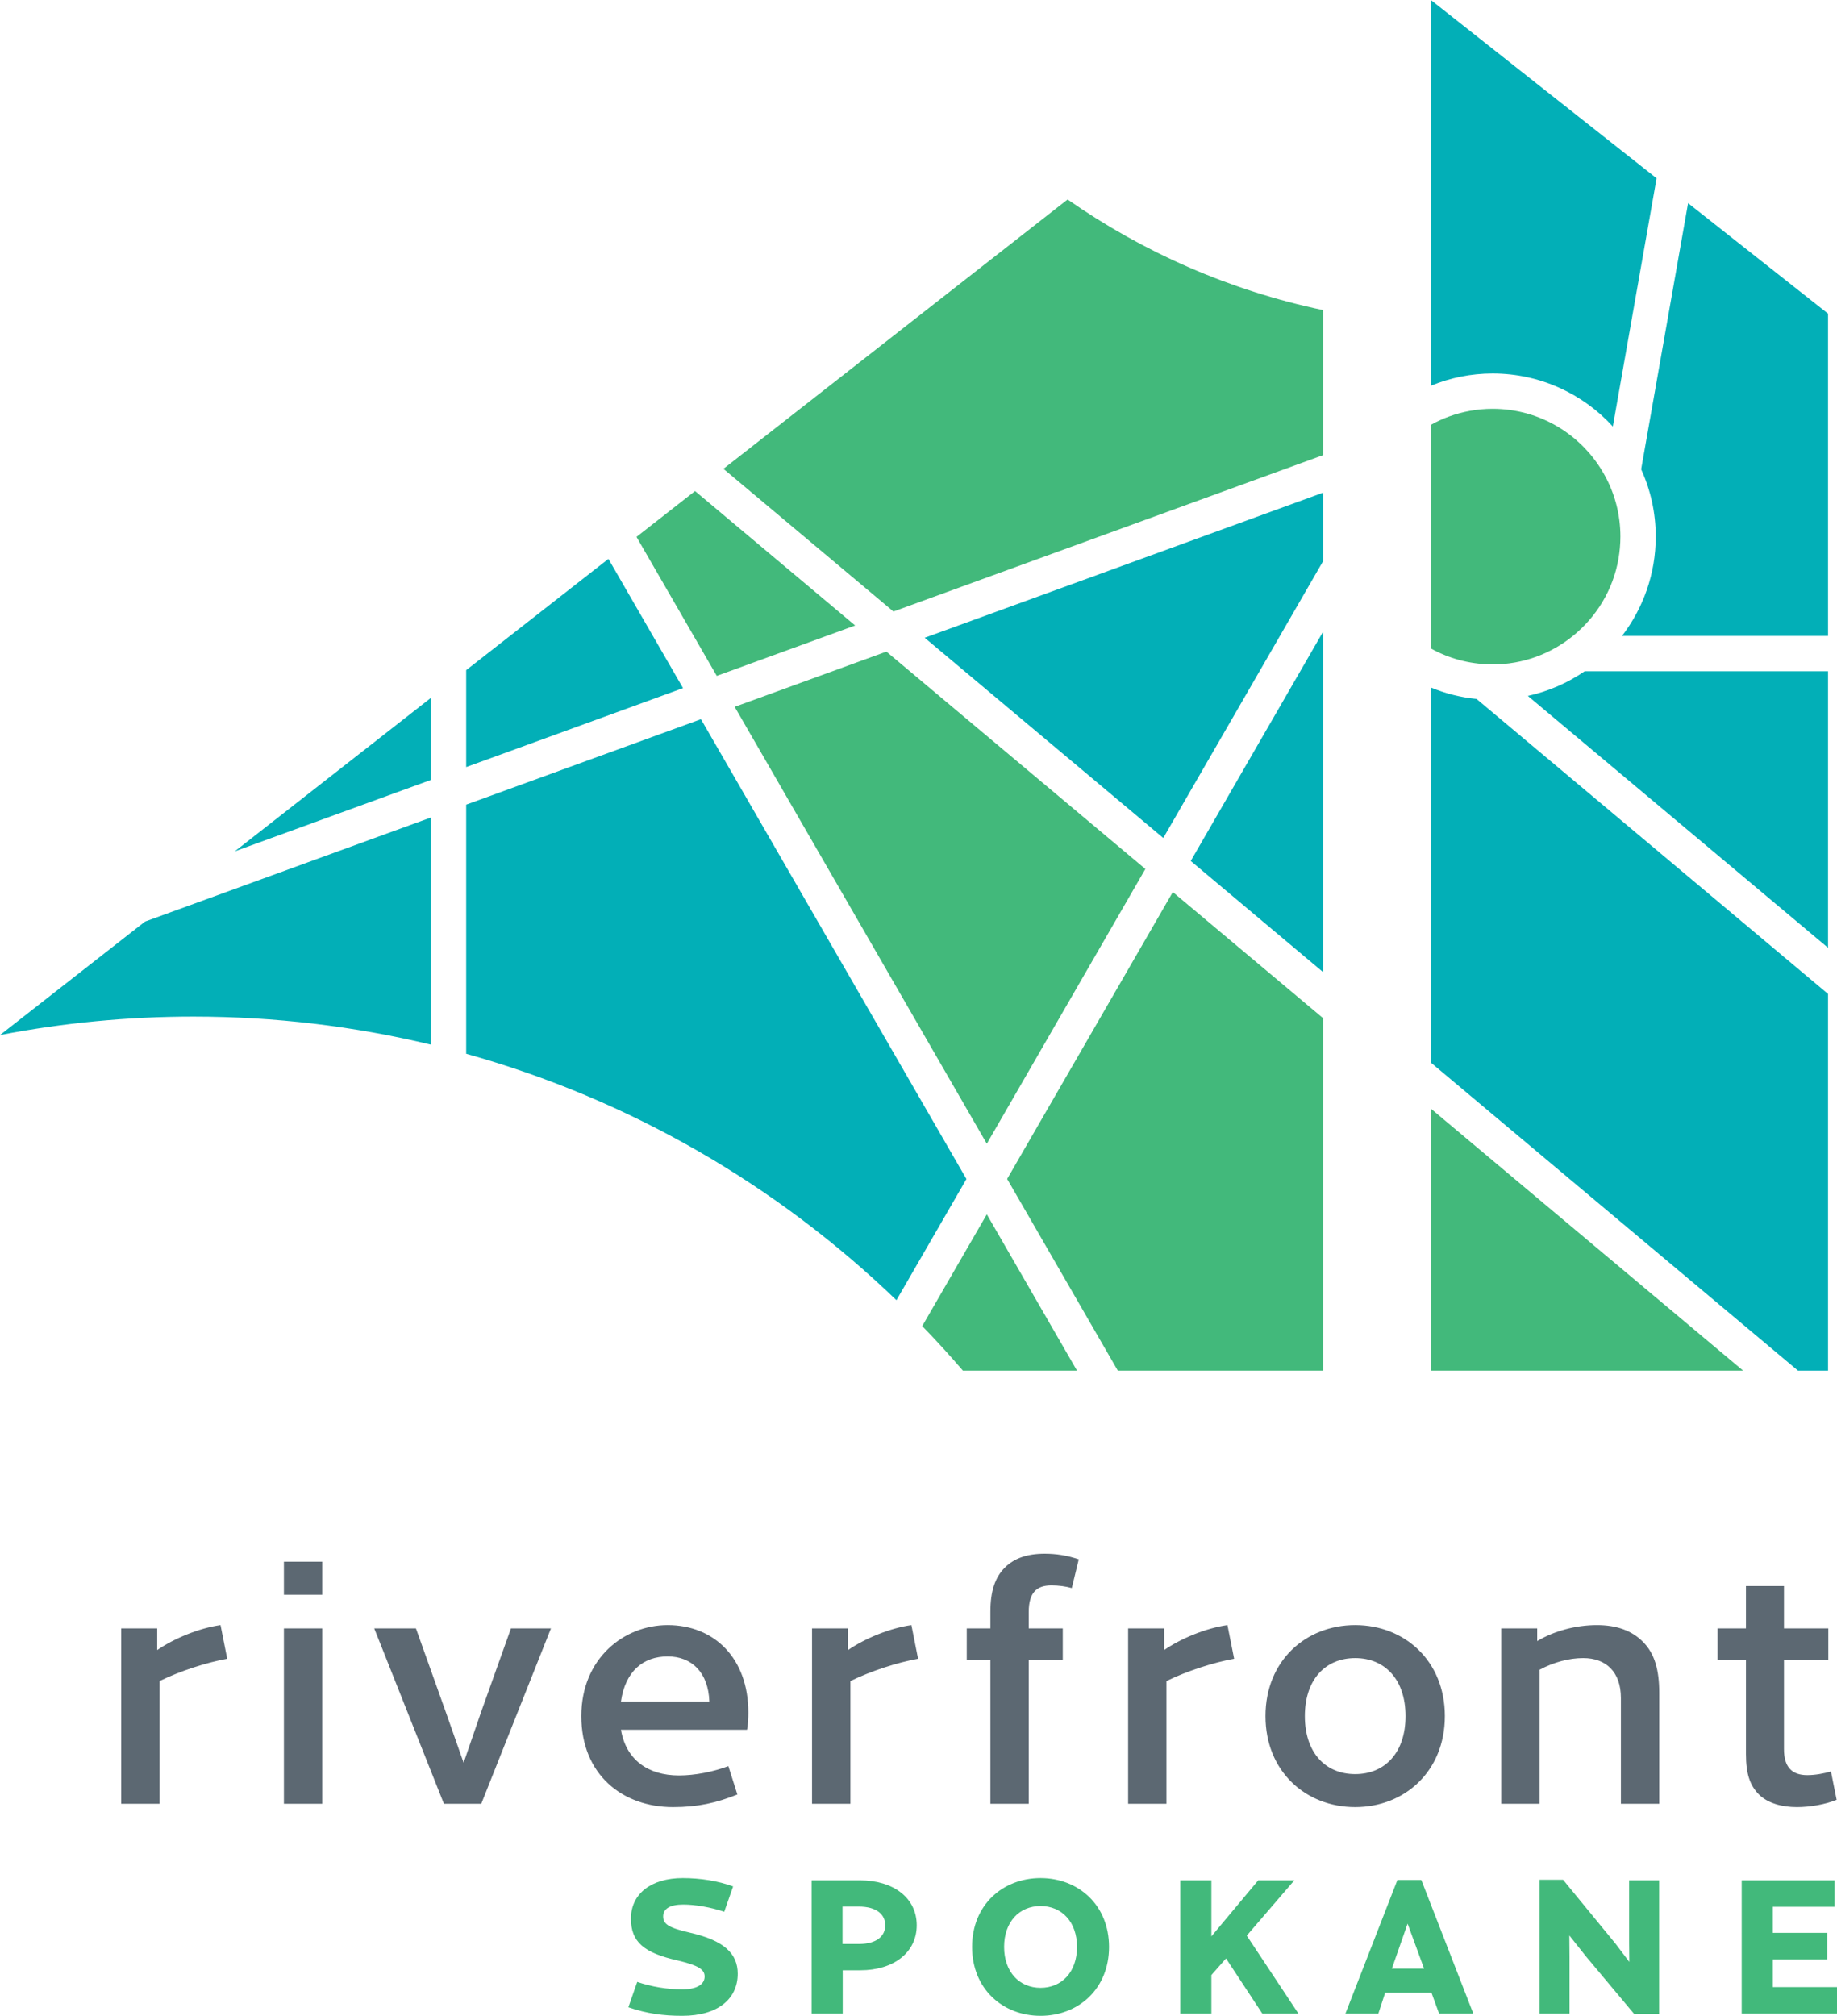<?xml version="1.0" encoding="utf-8"?>
<!-- Generator: Adobe Illustrator 24.1.0, SVG Export Plug-In . SVG Version: 6.00 Build 0)  -->
<svg version="1.1" id="Layer_1" xmlns="http://www.w3.org/2000/svg" xmlns:xlink="http://www.w3.org/1999/xlink" x="0px" y="0px"
	 viewBox="0 0 41.017 45" style="enable-background:new 0 0 41.017 45;" xml:space="preserve">
<style type="text/css">
	.st0{display:none;}
	.st1{display:inline;fill:#FFFFFF;}
	.st2{display:inline;}
	.st3{clip-path:url(#compound_clipping_path_1_);fill:url(#SVGID_1_);}
	.st4{fill:#5C6872;}
	.st5{fill:#42B97B;}
	.st6{fill:#02AFB7;}
</style>
<g id="reverse_2_" class="st0">
	<path class="st1" d="M40.123,40.341c-0.342,0-0.655-0.089-0.849-0.282
		c-0.201-0.202-0.29-0.462-0.29-0.901v-2.099h-0.633V36.351h0.633v-0.945h0.849
		v0.945h0.99v0.708h-0.99v1.987c0,0.402,0.178,0.581,0.521,0.581
		c0.179,0,0.372-0.037,0.528-0.082l0.127,0.633
		C40.756,40.282,40.413,40.341,40.123,40.341 M34.376,37.274v2.993H33.519V36.351
		h0.804v0.283c0.373-0.223,0.857-0.357,1.333-0.357
		c0.447,0,0.782,0.126,1.027,0.372c0.268,0.268,0.365,0.64,0.365,1.139v2.479
		h-0.856v-2.36c0-0.588-0.335-0.893-0.841-0.893
		C35.038,37.014,34.696,37.103,34.376,37.274 M30.259,39.604
		c0.662,0,1.124-0.476,1.124-1.295c0-0.819-0.462-1.295-1.124-1.295
		c-0.663,0-1.124,0.476-1.124,1.295C29.135,39.128,29.596,39.604,30.259,39.604
		 M30.259,36.277c1.101,0,2.002,0.796,2.002,2.032c0,1.236-0.901,2.032-2.002,2.032
		c-1.102,0-2.003-0.796-2.003-2.032C28.256,37.073,29.157,36.277,30.259,36.277
		 M25.189,40.267V36.351h0.804v0.484c0.365-0.253,0.93-0.491,1.414-0.558
		l0.149,0.752c-0.461,0.082-1.057,0.275-1.511,0.498v2.74H25.189z M22.97,37.059
		v3.208h-0.856v-3.208h-0.528V36.351h0.528v-0.372c0-0.461,0.105-0.767,0.32-0.983
		c0.209-0.208,0.492-0.312,0.894-0.312c0.253,0,0.498,0.037,0.759,0.126
		l-0.156,0.641c-0.134-0.038-0.291-0.06-0.454-0.06
		c-0.32,0-0.507,0.149-0.507,0.595v0.365h0.76v0.708H22.97z M18.131,40.267V36.351
		h0.804v0.484c0.365-0.253,0.931-0.491,1.415-0.558l0.149,0.752
		c-0.462,0.082-1.057,0.275-1.511,0.498v2.74H18.131z M13.865,37.982h1.973
		c-0.022-0.641-0.387-1.005-0.93-1.005
		C14.357,36.977,13.962,37.312,13.865,37.982 M15.027,40.341
		c-1.132,0-2.047-0.729-2.047-2.032c0-1.288,0.953-2.032,1.928-2.032
		c1.042,0,1.801,0.744,1.801,1.95c0,0.112-0.007,0.306-0.03,0.387h-2.814
		c0.112,0.663,0.596,1.02,1.296,1.02c0.357,0,0.767-0.082,1.102-0.208
		l0.201,0.633C16.002,40.245,15.585,40.341,15.027,40.341 M8.356,36.351h0.931
		l0.67,1.876l0.395,1.124l0.387-1.124l0.67-1.876h0.893l-1.556,3.916H9.912
		L8.356,36.351z M6.339,36.351h0.856v3.916h-0.856V36.351z M6.339,34.862h0.856v0.737
		h-0.856V34.862z M2.706,40.267V36.351h0.804v0.484
		C3.875,36.582,4.44,36.344,4.924,36.277l0.149,0.752
		c-0.461,0.082-1.057,0.275-1.511,0.498v2.74H2.706z"/>
	<path class="st1" d="M23.838,4.453l-7.685,6.013l3.796,3.185l9.593-3.491V6.923
		C27.457,6.486,25.527,5.632,23.838,4.453 M26.187,19.914l-3.699,6.404
		l2.471,4.28h4.583v-7.869L26.187,19.914z M16.404,15.779l5.63,9.753l3.54-6.133
		l-5.782-4.853L16.404,15.779z M20.592,29.603c0.314,0.322,0.615,0.653,0.908,0.995
		h2.548l-2.014-3.49L20.592,29.603z M19.094,13.963l-3.575-3.001l-1.307,1.023
		l1.792,3.103L19.094,13.963z M31.949,30.598h6.972l-6.972-5.849V30.598z
		 M35.822,10.596c-0.487-0.876-1.422-1.47-2.494-1.47
		c-0.342,0-0.67,0.062-0.974,0.172c-0.141,0.051-0.275,0.114-0.405,0.186v4.992
		c0.394,0.219,0.848,0.347,1.328,0.354c0.015,0.002,0.033,0.002,0.049,0.002
		h0.002c0.679,0,1.303-0.238,1.793-0.636c0.524-0.424,0.896-1.028,1.016-1.719
		c0.028-0.161,0.044-0.327,0.044-0.497C36.181,11.479,36.052,11.006,35.822,10.596
		 M38.889,44.95h2.128V44.359h-1.434v-0.62h1.215v-0.591H39.583v-0.582h1.38v-0.591
		h-2.074V44.95z M37.045,44.958v-2.983h-0.669v1.405l0.004,0.417l-0.306-0.405
		l-1.173-1.43h-0.525v2.988h0.669v-1.265l-0.004-0.479l0.368,0.463l1.079,1.289
		H37.045z M31.797,43.946h-0.719l0.351-1.004L31.797,43.946z M32.132,44.95h0.764
		l-1.161-2.984h-0.533l-1.161,2.984h0.735l0.153-0.467h1.033L32.132,44.95z
		 M28.185,44.95h0.806l-1.153-1.74l1.062-1.235h-0.806l-1.046,1.252v-1.252
		h-0.694v2.975h0.694v-0.86l0.327-0.371L28.185,44.95z M22.42,43.462
		c0-0.562,0.343-0.913,0.814-0.913c0.471,0,0.814,0.351,0.814,0.913
		s-0.343,0.913-0.814,0.913C22.763,44.375,22.42,44.024,22.42,43.462
		 M21.705,43.462c0,0.934,0.682,1.538,1.529,1.538c0.847,0,1.529-0.604,1.529-1.538
		c0-0.934-0.682-1.537-1.529-1.537C22.387,41.925,21.705,42.528,21.705,43.462
		 M19.171,42.561c0.405,0,0.595,0.178,0.595,0.418s-0.19,0.417-0.586,0.417h-0.368
		v-0.835H19.171z M19.213,43.983c0.735,0,1.256-0.393,1.256-1.004
		c0-0.612-0.521-1.004-1.265-1.004h-1.082v2.975h0.694v-0.967H19.213z
		 M14.088,42.83c0,0.521,0.289,0.765,1.042,0.934
		c0.47,0.112,0.603,0.202,0.603,0.359c0,0.174-0.17,0.286-0.5,0.286
		c-0.339,0-0.686-0.058-1.005-0.166l-0.198,0.566
		c0.409,0.141,0.777,0.191,1.203,0.191c0.81,0,1.239-0.389,1.239-0.939
		c0-0.45-0.305-0.743-1.066-0.917c-0.483-0.111-0.599-0.194-0.599-0.364
		c0-0.165,0.145-0.264,0.45-0.264c0.269,0,0.62,0.062,0.914,0.161l0.198-0.566
		c-0.339-0.124-0.731-0.186-1.124-0.186C14.534,41.925,14.088,42.28,14.088,42.83"
		/>
	<path class="st1" d="M29.542,14.102l-2.955,5.118l2.955,2.481V14.102z M25.974,18.707
		l3.568-6.18v-1.529l-8.895,3.239L25.974,18.707z M10.409,17.963v5.561
		c3.66,1.02,6.946,2.938,9.607,5.501l1.563-2.705L15.651,16.055L10.409,17.963z
		 M13.585,12.476l-3.176,2.484v2.164l4.842-1.763L13.585,12.476z M0,23.106
		c1.398-0.27,2.842-0.412,4.319-0.412c1.825,0,3.601,0.217,5.302,0.626V18.25
		l-6.383,2.323L0,23.106z M5.242,19.005l4.379-1.594v-1.832L5.242,19.005z
		 M32.969,15.603c-0.358-0.035-0.701-0.123-1.02-0.256v8.374l8.197,6.877h0.671
		v-8.41L32.969,15.603z M35.383,14.985c-0.379,0.259-0.806,0.448-1.269,0.55
		l6.703,5.623v-6.173H35.383z M37.692,4.535l-1.048,5.942
		c0.21,0.459,0.326,0.967,0.326,1.503c0,0.834-0.282,1.601-0.753,2.216h4.6
		V7.002L37.692,4.535z M36.989,3.98l-0.977,5.541
		c-0.666-0.727-1.623-1.183-2.684-1.183c-0.487,0-0.953,0.097-1.379,0.274V0
		L36.989,3.98z"/>
</g>
<g id="gradient" class="st0">
	<g class="st2">
		<defs>
			<path id="compound_clipping_path" d="M40.123,40.341c-0.342,0-0.655-0.089-0.849-0.282
				c-0.201-0.202-0.29-0.462-0.29-0.901v-2.099h-0.633V36.351h0.633v-0.945h0.849
				v0.945h0.99v0.708h-0.99v1.987c0,0.402,0.178,0.581,0.521,0.581
				c0.179,0,0.372-0.037,0.528-0.082l0.127,0.633
				C40.756,40.282,40.413,40.341,40.123,40.341 M34.376,37.274v2.993H33.519V36.351
				h0.804v0.283c0.373-0.223,0.857-0.357,1.333-0.357
				c0.447,0,0.782,0.126,1.027,0.372c0.268,0.268,0.365,0.64,0.365,1.139v2.479
				h-0.856v-2.36c0-0.588-0.335-0.893-0.841-0.893
				C35.038,37.014,34.696,37.103,34.376,37.274 M30.259,39.604
				c0.662,0,1.124-0.476,1.124-1.295c0-0.819-0.462-1.295-1.124-1.295
				c-0.663,0-1.124,0.476-1.124,1.295C29.135,39.128,29.596,39.604,30.259,39.604
				 M30.259,36.277c1.101,0,2.002,0.796,2.002,2.032
				c0,1.236-0.901,2.032-2.002,2.032c-1.102,0-2.003-0.796-2.003-2.032
				C28.256,37.073,29.157,36.277,30.259,36.277 M25.189,40.267V36.351h0.804v0.484
				c0.365-0.253,0.93-0.491,1.414-0.558l0.149,0.752
				c-0.461,0.082-1.057,0.275-1.511,0.498v2.74H25.189z M22.97,37.059v3.208
				h-0.856v-3.208h-0.528V36.351h0.528v-0.372c0-0.461,0.105-0.767,0.32-0.983
				c0.209-0.208,0.492-0.312,0.894-0.312c0.253,0,0.498,0.037,0.759,0.126
				l-0.156,0.641c-0.134-0.038-0.291-0.06-0.454-0.06
				c-0.32,0-0.507,0.149-0.507,0.595v0.365h0.76v0.708H22.97z M18.131,40.267
				V36.351h0.804v0.484c0.365-0.253,0.931-0.491,1.415-0.558l0.149,0.752
				c-0.462,0.082-1.057,0.275-1.511,0.498v2.74H18.131z M13.865,37.982h1.973
				c-0.022-0.641-0.387-1.005-0.93-1.005
				C14.357,36.977,13.962,37.312,13.865,37.982 M15.027,40.341
				c-1.132,0-2.047-0.729-2.047-2.032c0-1.288,0.953-2.032,1.928-2.032
				c1.042,0,1.801,0.744,1.801,1.95c0,0.112-0.007,0.306-0.03,0.387h-2.814
				c0.112,0.663,0.596,1.02,1.296,1.02c0.357,0,0.767-0.082,1.102-0.208
				l0.201,0.633C16.002,40.245,15.585,40.341,15.027,40.341 M8.356,36.351h0.931
				l0.67,1.876l0.395,1.124l0.387-1.124l0.67-1.876h0.893l-1.556,3.916H9.912
				L8.356,36.351z M6.339,36.351h0.856v3.916h-0.856V36.351z M6.339,34.862h0.856v0.737
				h-0.856V34.862z M2.706,40.267V36.351h0.804v0.484
				C3.875,36.582,4.44,36.344,4.924,36.277l0.149,0.752
				c-0.461,0.082-1.057,0.275-1.511,0.498v2.74H2.706z M23.838,4.453
				l-7.685,6.013l3.796,3.185l9.593-3.491V6.923
				C27.457,6.486,25.527,5.632,23.838,4.453 M26.187,19.914l-3.699,6.404
				l2.471,4.28h4.583v-7.869L26.187,19.914z M16.404,15.779l5.63,9.753
				l3.54-6.133l-5.782-4.853L16.404,15.779z M20.592,29.603
				c0.314,0.322,0.615,0.653,0.908,0.995h2.548l-2.014-3.49L20.592,29.603z
				 M19.094,13.963l-3.575-3.001l-1.307,1.023l1.792,3.103L19.094,13.963z
				 M31.949,30.598h6.972l-6.972-5.849V30.598z M35.822,10.596
				c-0.487-0.876-1.422-1.47-2.494-1.47c-0.342,0-0.67,0.062-0.974,0.172
				c-0.141,0.051-0.275,0.114-0.405,0.186v4.992
				c0.394,0.219,0.848,0.347,1.328,0.354c0.015,0.002,0.033,0.002,0.049,0.002
				h0.002c0.679,0,1.303-0.238,1.793-0.636c0.524-0.424,0.896-1.028,1.016-1.719
				c0.028-0.161,0.044-0.327,0.044-0.497
				C36.181,11.479,36.052,11.006,35.822,10.596 M38.889,44.95h2.128V44.359h-1.434
				v-0.62h1.215v-0.591H39.583v-0.582h1.38v-0.591h-2.074V44.95z M37.045,44.958
				v-2.983h-0.669v1.405l0.004,0.417l-0.306-0.405l-1.173-1.43h-0.525v2.988
				h0.669v-1.265l-0.004-0.479l0.368,0.463l1.079,1.289H37.045z M31.797,43.946
				h-0.719l0.351-1.004L31.797,43.946z M32.132,44.95h0.764l-1.161-2.984h-0.533
				l-1.161,2.984h0.735l0.153-0.467h1.033L32.132,44.95z M28.185,44.95h0.806
				l-1.153-1.74l1.062-1.235h-0.806l-1.046,1.252v-1.252h-0.694v2.975h0.694
				v-0.86l0.327-0.371L28.185,44.95z M22.42,43.462
				c0-0.562,0.343-0.913,0.814-0.913c0.471,0,0.814,0.351,0.814,0.913
				s-0.343,0.913-0.814,0.913C22.763,44.375,22.42,44.024,22.42,43.462
				 M21.705,43.462c0,0.934,0.682,1.538,1.529,1.538
				c0.847,0,1.529-0.604,1.529-1.538c0-0.934-0.682-1.537-1.529-1.537
				C22.387,41.925,21.705,42.528,21.705,43.462 M19.171,42.561
				c0.405,0,0.595,0.178,0.595,0.418s-0.19,0.417-0.586,0.417h-0.368v-0.835H19.171
				z M19.213,43.983c0.735,0,1.256-0.393,1.256-1.004
				c0-0.612-0.521-1.004-1.265-1.004h-1.082v2.975h0.694v-0.967H19.213z
				 M14.088,42.83c0,0.521,0.289,0.765,1.042,0.934
				c0.47,0.112,0.603,0.202,0.603,0.359c0,0.174-0.17,0.286-0.5,0.286
				c-0.339,0-0.686-0.058-1.005-0.166l-0.198,0.566
				c0.409,0.141,0.777,0.191,1.203,0.191c0.81,0,1.239-0.389,1.239-0.939
				c0-0.45-0.305-0.743-1.066-0.917c-0.483-0.111-0.599-0.194-0.599-0.364
				c0-0.165,0.145-0.264,0.45-0.264c0.269,0,0.62,0.062,0.914,0.161l0.198-0.566
				c-0.339-0.124-0.731-0.186-1.124-0.186
				C14.534,41.925,14.088,42.28,14.088,42.83 M29.542,14.102l-2.955,5.118
				l2.955,2.481V14.102z M25.974,18.707l3.568-6.18v-1.529l-8.895,3.239
				L25.974,18.707z M10.409,17.963v5.561c3.66,1.02,6.946,2.938,9.607,5.501
				l1.563-2.705L15.651,16.055L10.409,17.963z M13.585,12.476l-3.176,2.484v2.164
				l4.842-1.763L13.585,12.476z M0,23.106c1.398-0.27,2.842-0.412,4.319-0.412
				c1.825,0,3.601,0.217,5.302,0.626V18.25l-6.383,2.323L0,23.106z M5.242,19.005
				l4.379-1.594v-1.832L5.242,19.005z M32.969,15.603
				c-0.358-0.035-0.701-0.123-1.02-0.256v8.374l8.197,6.877h0.671v-8.41
				L32.969,15.603z M35.383,14.985c-0.379,0.259-0.806,0.448-1.269,0.55
				l6.703,5.623v-6.173H35.383z M37.692,4.535l-1.048,5.942
				c0.21,0.459,0.326,0.967,0.326,1.503c0,0.834-0.282,1.601-0.753,2.216h4.6
				V7.002L37.692,4.535z M36.989,3.98l-0.977,5.541
				c-0.666-0.727-1.623-1.183-2.684-1.183c-0.487,0-0.953,0.097-1.379,0.274V0
				L36.989,3.98z"/>
		</defs>
		<clipPath id="compound_clipping_path_1_">
			<use xlink:href="#compound_clipping_path"  style="overflow:visible;"/>
		</clipPath>
		
			<linearGradient id="SVGID_1_" gradientUnits="userSpaceOnUse" x1="-254.728" y1="529.634" x2="-254.131" y2="529.634" gradientTransform="matrix(-54.894 -95.079 -95.079 54.894 36410.996 -53241.434)">
			<stop  offset="0" style="stop-color:#42B878"/>
			<stop  offset="0.18" style="stop-color:#36B38D"/>
			<stop  offset="0.5" style="stop-color:#00ADB5"/>
			<stop  offset="0.958" style="stop-color:#0D7CC0"/>
			<stop  offset="1" style="stop-color:#0D7CC0"/>
		</linearGradient>
		<polygon class="st3" points="10.255,62.764 -19.487,11.251 30.764,-17.762 60.506,33.752 		"/>
	</g>
</g>
<g id="color_1_">
	<path class="st4" d="M40.123,40.341c-0.342,0-0.655-0.089-0.849-0.282
		c-0.201-0.202-0.29-0.462-0.29-0.901v-2.099h-0.633V36.351h0.633v-0.945h0.849
		v0.945h0.99v0.708h-0.99v1.987c0,0.402,0.178,0.581,0.521,0.581
		c0.179,0,0.372-0.037,0.528-0.082l0.127,0.633
		C40.756,40.282,40.413,40.341,40.123,40.341 M34.376,37.274v2.993H33.519V36.351
		h0.804v0.283c0.373-0.223,0.857-0.357,1.333-0.357
		c0.447,0,0.782,0.126,1.027,0.372c0.268,0.268,0.365,0.64,0.365,1.139v2.479
		h-0.856v-2.36c0-0.588-0.335-0.893-0.841-0.893
		C35.038,37.014,34.696,37.103,34.376,37.274 M30.259,39.604
		c0.662,0,1.124-0.476,1.124-1.295c0-0.819-0.462-1.295-1.124-1.295
		c-0.663,0-1.124,0.476-1.124,1.295C29.135,39.128,29.596,39.604,30.259,39.604
		 M30.259,36.277c1.101,0,2.002,0.796,2.002,2.032c0,1.236-0.901,2.032-2.002,2.032
		c-1.102,0-2.003-0.796-2.003-2.032C28.256,37.073,29.157,36.277,30.259,36.277
		 M25.189,40.267V36.351h0.804v0.484c0.365-0.253,0.93-0.491,1.414-0.558
		l0.149,0.752c-0.461,0.082-1.057,0.275-1.511,0.498v2.74H25.189z M22.97,37.059
		v3.208h-0.856v-3.208h-0.528V36.351h0.528v-0.372c0-0.461,0.105-0.767,0.32-0.983
		c0.209-0.208,0.492-0.312,0.894-0.312c0.253,0,0.498,0.037,0.759,0.126
		l-0.156,0.641c-0.134-0.038-0.291-0.06-0.454-0.06
		c-0.32,0-0.507,0.149-0.507,0.595v0.365h0.76v0.708H22.97z M18.131,40.267V36.351
		h0.804v0.484c0.365-0.253,0.931-0.491,1.415-0.558l0.149,0.752
		c-0.462,0.082-1.057,0.275-1.511,0.498v2.74H18.131z M13.865,37.982h1.973
		c-0.022-0.641-0.387-1.005-0.93-1.005
		C14.357,36.977,13.962,37.312,13.865,37.982 M15.027,40.341
		c-1.132,0-2.047-0.729-2.047-2.032c0-1.288,0.953-2.032,1.928-2.032
		c1.042,0,1.801,0.744,1.801,1.95c0,0.112-0.007,0.306-0.03,0.387h-2.814
		c0.112,0.663,0.596,1.02,1.296,1.02c0.357,0,0.767-0.082,1.102-0.208
		l0.201,0.633C16.002,40.245,15.585,40.341,15.027,40.341 M8.356,36.351h0.931
		l0.67,1.876l0.395,1.124l0.387-1.124l0.67-1.876h0.893l-1.556,3.916H9.912
		L8.356,36.351z M6.339,36.351h0.856v3.916h-0.856V36.351z M6.339,34.862h0.856v0.737
		h-0.856V34.862z M2.706,40.267V36.351h0.804v0.484
		C3.875,36.582,4.44,36.344,4.924,36.277l0.149,0.752
		c-0.461,0.082-1.057,0.275-1.511,0.498v2.74H2.706z"/>
	<path class="st5" d="M23.838,4.453l-7.685,6.013l3.796,3.185l9.593-3.491V6.923
		C27.457,6.486,25.527,5.632,23.838,4.453 M26.187,19.914l-3.699,6.404
		l2.471,4.28h4.583v-7.869L26.187,19.914z M16.404,15.779l5.63,9.753l3.54-6.133
		l-5.782-4.853L16.404,15.779z M20.592,29.603c0.314,0.322,0.615,0.653,0.908,0.995
		h2.548l-2.014-3.49L20.592,29.603z M19.094,13.963l-3.575-3.001l-1.307,1.023
		l1.792,3.103L19.094,13.963z M31.949,30.598h6.972l-6.972-5.849V30.598z
		 M35.822,10.596c-0.487-0.876-1.422-1.47-2.494-1.47
		c-0.342,0-0.67,0.062-0.974,0.172c-0.141,0.051-0.275,0.114-0.405,0.186v4.992
		c0.394,0.219,0.848,0.347,1.328,0.354c0.015,0.002,0.033,0.002,0.049,0.002
		h0.002c0.679,0,1.303-0.238,1.793-0.636c0.524-0.424,0.896-1.028,1.016-1.719
		c0.028-0.161,0.044-0.327,0.044-0.497C36.181,11.479,36.052,11.006,35.822,10.596
		 M38.889,44.95h2.128V44.359h-1.434v-0.62h1.215v-0.591H39.583v-0.582h1.38v-0.591
		h-2.074V44.95z M37.045,44.958v-2.983h-0.669v1.405l0.004,0.417l-0.306-0.405
		l-1.173-1.43h-0.525v2.988h0.669v-1.265l-0.004-0.479l0.368,0.463l1.079,1.289
		H37.045z M31.797,43.946h-0.719l0.351-1.004L31.797,43.946z M32.132,44.95h0.764
		l-1.161-2.984h-0.533l-1.161,2.984h0.735l0.153-0.467h1.033L32.132,44.95z
		 M28.185,44.95h0.806l-1.153-1.74l1.062-1.235h-0.806l-1.046,1.252v-1.252
		h-0.694v2.975h0.694v-0.86l0.327-0.371L28.185,44.95z M22.42,43.462
		c0-0.562,0.343-0.913,0.814-0.913c0.471,0,0.814,0.351,0.814,0.913
		s-0.343,0.913-0.814,0.913C22.763,44.375,22.42,44.024,22.42,43.462
		 M21.705,43.462c0,0.934,0.682,1.538,1.529,1.538c0.847,0,1.529-0.604,1.529-1.538
		c0-0.934-0.682-1.537-1.529-1.537C22.387,41.925,21.705,42.528,21.705,43.462
		 M19.171,42.561c0.405,0,0.595,0.178,0.595,0.418s-0.19,0.417-0.586,0.417h-0.368
		v-0.835H19.171z M19.213,43.983c0.735,0,1.256-0.393,1.256-1.004
		c0-0.612-0.521-1.004-1.265-1.004h-1.082v2.975h0.694v-0.967H19.213z
		 M14.088,42.83c0,0.521,0.289,0.765,1.042,0.934
		c0.47,0.112,0.603,0.202,0.603,0.359c0,0.174-0.17,0.286-0.5,0.286
		c-0.339,0-0.686-0.058-1.005-0.166l-0.198,0.566
		c0.409,0.141,0.777,0.191,1.203,0.191c0.81,0,1.239-0.389,1.239-0.939
		c0-0.45-0.305-0.743-1.066-0.917c-0.483-0.111-0.599-0.194-0.599-0.364
		c0-0.165,0.145-0.264,0.45-0.264c0.269,0,0.62,0.062,0.914,0.161l0.198-0.566
		c-0.339-0.124-0.731-0.186-1.124-0.186C14.534,41.925,14.088,42.28,14.088,42.83"
		/>
	<path class="st6" d="M29.542,14.102l-2.955,5.118l2.955,2.481V14.102z M25.974,18.707
		l3.568-6.18v-1.529l-8.895,3.239L25.974,18.707z M10.409,17.963v5.561
		c3.66,1.02,6.946,2.938,9.607,5.501l1.563-2.705L15.651,16.055L10.409,17.963z
		 M13.585,12.476l-3.176,2.484v2.164l4.842-1.763L13.585,12.476z M0,23.106
		c1.398-0.27,2.842-0.412,4.319-0.412c1.825,0,3.601,0.217,5.302,0.626V18.25
		l-6.383,2.323L0,23.106z M5.242,19.005l4.379-1.594v-1.832L5.242,19.005z
		 M32.969,15.603c-0.358-0.035-0.701-0.123-1.02-0.256v8.374l8.197,6.877h0.671
		v-8.41L32.969,15.603z M35.383,14.985c-0.379,0.259-0.806,0.448-1.269,0.55
		l6.703,5.623v-6.173H35.383z M37.692,4.535l-1.048,5.942
		c0.21,0.459,0.326,0.967,0.326,1.503c0,0.834-0.282,1.601-0.753,2.216h4.6
		V7.002L37.692,4.535z M36.989,3.98l-0.977,5.541
		c-0.666-0.727-1.623-1.183-2.684-1.183c-0.487,0-0.953,0.097-1.379,0.274V0
		L36.989,3.98z"/>
</g>
</svg>
